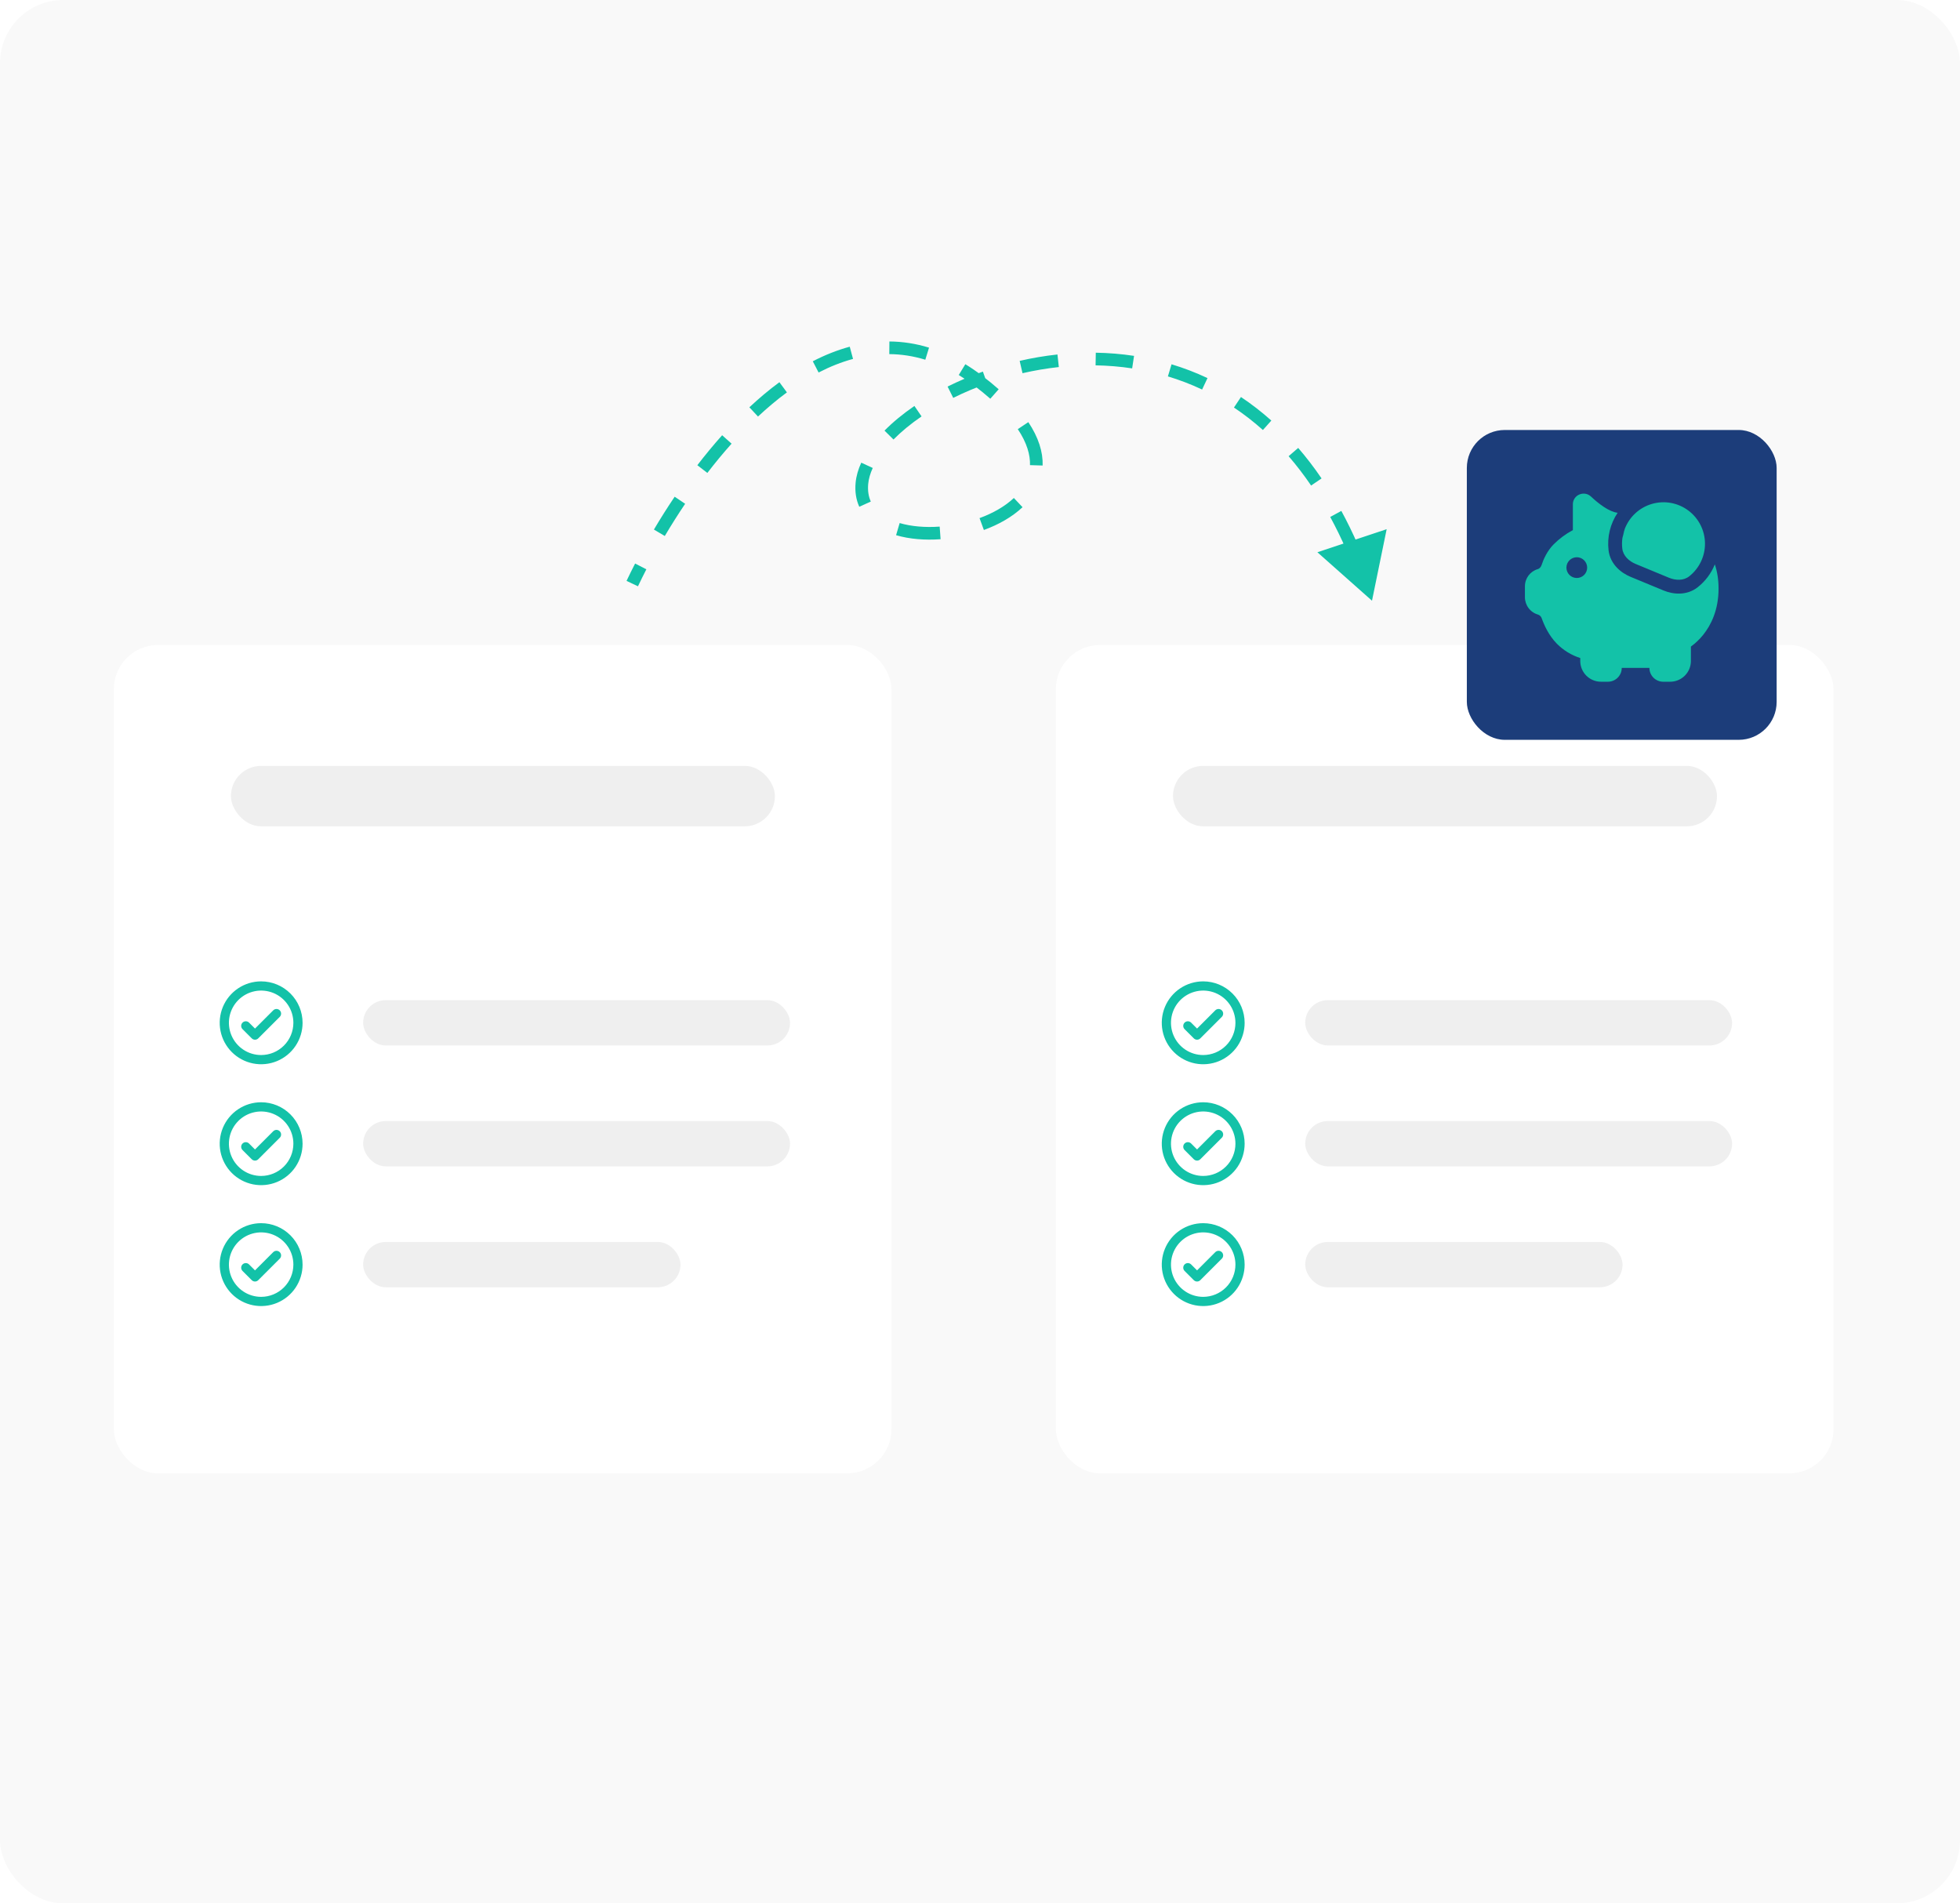 <svg width="310" height="301" viewBox="0 0 310 301" fill="none" xmlns="http://www.w3.org/2000/svg">
<rect width="310" height="301" rx="10" fill="#F9F9F9"/>
<g filter="url(#filter0_d_3_507)">
<rect x="18" y="98" width="123" height="131" rx="7" fill="white"/>
<rect x="36.523" y="117.12" width="86.041" height="9.56" rx="4.78" fill="#EFEFEF"/>
<rect x="57.435" y="173.286" width="67.519" height="7.17" rx="3.585" fill="#EFEFEF"/>
<rect x="57.435" y="154.166" width="67.519" height="7.17" rx="3.585" fill="#EFEFEF"/>
<rect x="57.435" y="192.407" width="50.191" height="7.17" rx="3.585" fill="#EFEFEF"/>
<path d="M44.246 155.779C44.313 155.847 44.367 155.927 44.404 156.016C44.441 156.104 44.46 156.199 44.46 156.295C44.46 156.391 44.441 156.486 44.404 156.574C44.367 156.663 44.313 156.743 44.246 156.811L40.847 160.209C40.78 160.277 40.699 160.331 40.611 160.368C40.522 160.405 40.427 160.423 40.331 160.423C40.236 160.423 40.141 160.405 40.052 160.368C39.964 160.331 39.883 160.277 39.816 160.209L38.359 158.753C38.291 158.685 38.238 158.605 38.201 158.516C38.164 158.428 38.145 158.333 38.145 158.237C38.145 158.141 38.164 158.046 38.201 157.958C38.238 157.869 38.291 157.789 38.359 157.721C38.427 157.653 38.507 157.6 38.596 157.563C38.684 157.526 38.779 157.508 38.875 157.508C38.971 157.508 39.066 157.526 39.154 157.563C39.243 157.6 39.323 157.653 39.391 157.721L40.332 158.661L43.215 155.777C43.283 155.71 43.363 155.656 43.452 155.62C43.54 155.583 43.635 155.565 43.731 155.565C43.826 155.565 43.921 155.584 44.01 155.621C44.098 155.658 44.178 155.711 44.246 155.779ZM47.857 157.751C47.857 159.047 47.472 160.314 46.752 161.392C46.032 162.47 45.009 163.31 43.811 163.806C42.614 164.302 41.296 164.432 40.024 164.179C38.753 163.926 37.585 163.302 36.669 162.385C35.752 161.469 35.128 160.301 34.875 159.03C34.622 157.758 34.752 156.44 35.248 155.243C35.744 154.045 36.584 153.022 37.662 152.302C38.74 151.581 40.007 151.197 41.303 151.197C43.041 151.199 44.706 151.89 45.935 153.119C47.164 154.347 47.855 156.013 47.857 157.751ZM46.401 157.751C46.401 156.743 46.102 155.757 45.541 154.919C44.981 154.081 44.185 153.427 43.254 153.041C42.322 152.656 41.297 152.555 40.309 152.751C39.32 152.948 38.411 153.434 37.699 154.146C36.986 154.859 36.5 155.768 36.303 156.756C36.107 157.745 36.208 158.77 36.593 159.702C36.979 160.633 37.633 161.429 38.471 161.989C39.309 162.55 40.295 162.848 41.303 162.848C42.654 162.847 43.95 162.31 44.906 161.354C45.861 160.398 46.399 159.102 46.401 157.751Z" fill="#13C2A8"/>
<path d="M44.246 174.9C44.313 174.967 44.367 175.048 44.404 175.136C44.441 175.225 44.46 175.32 44.46 175.416C44.46 175.511 44.441 175.606 44.404 175.695C44.367 175.783 44.313 175.864 44.246 175.931L40.847 179.33C40.78 179.398 40.699 179.451 40.611 179.488C40.522 179.525 40.427 179.544 40.331 179.544C40.236 179.544 40.141 179.525 40.052 179.488C39.964 179.451 39.883 179.398 39.816 179.33L38.359 177.873C38.291 177.805 38.238 177.725 38.201 177.637C38.164 177.548 38.145 177.453 38.145 177.357C38.145 177.262 38.164 177.167 38.201 177.078C38.238 176.99 38.291 176.909 38.359 176.842C38.427 176.774 38.507 176.72 38.596 176.683C38.684 176.647 38.779 176.628 38.875 176.628C38.971 176.628 39.066 176.647 39.154 176.683C39.243 176.72 39.323 176.774 39.391 176.842L40.332 177.782L43.215 174.898C43.283 174.83 43.363 174.777 43.452 174.74C43.54 174.704 43.635 174.685 43.731 174.685C43.826 174.685 43.921 174.704 44.01 174.741C44.098 174.778 44.178 174.832 44.246 174.9ZM47.857 176.871C47.857 178.168 47.472 179.435 46.752 180.512C46.032 181.59 45.009 182.43 43.811 182.926C42.614 183.422 41.296 183.552 40.024 183.299C38.753 183.046 37.585 182.422 36.669 181.506C35.752 180.589 35.128 179.421 34.875 178.15C34.622 176.879 34.752 175.561 35.248 174.363C35.744 173.166 36.584 172.142 37.662 171.422C38.74 170.702 40.007 170.317 41.303 170.317C43.041 170.319 44.706 171.01 45.935 172.239C47.164 173.468 47.855 175.134 47.857 176.871ZM46.401 176.871C46.401 175.863 46.102 174.878 45.541 174.039C44.981 173.201 44.185 172.548 43.254 172.162C42.322 171.776 41.297 171.675 40.309 171.872C39.32 172.068 38.411 172.554 37.699 173.267C36.986 173.98 36.5 174.888 36.303 175.877C36.107 176.866 36.208 177.891 36.593 178.822C36.979 179.754 37.633 180.55 38.471 181.11C39.309 181.67 40.295 181.969 41.303 181.969C42.654 181.967 43.95 181.43 44.906 180.474C45.861 179.519 46.399 178.223 46.401 176.871Z" fill="#13C2A8"/>
<path d="M44.246 194.02C44.313 194.088 44.367 194.168 44.404 194.257C44.441 194.345 44.46 194.44 44.46 194.536C44.46 194.632 44.441 194.727 44.404 194.815C44.367 194.904 44.313 194.984 44.246 195.052L40.847 198.45C40.78 198.518 40.699 198.572 40.611 198.609C40.522 198.645 40.427 198.664 40.331 198.664C40.236 198.664 40.141 198.645 40.052 198.609C39.964 198.572 39.883 198.518 39.816 198.45L38.359 196.994C38.291 196.926 38.238 196.845 38.201 196.757C38.164 196.668 38.145 196.574 38.145 196.478C38.145 196.382 38.164 196.287 38.201 196.199C38.238 196.11 38.291 196.03 38.359 195.962C38.427 195.894 38.507 195.84 38.596 195.804C38.684 195.767 38.779 195.748 38.875 195.748C38.971 195.748 39.066 195.767 39.154 195.804C39.243 195.84 39.323 195.894 39.391 195.962L40.332 196.902L43.215 194.018C43.283 193.951 43.363 193.897 43.452 193.861C43.54 193.824 43.635 193.805 43.731 193.806C43.826 193.806 43.921 193.825 44.01 193.862C44.098 193.898 44.178 193.952 44.246 194.02ZM47.857 195.992C47.857 197.288 47.472 198.555 46.752 199.633C46.032 200.711 45.009 201.551 43.811 202.047C42.614 202.543 41.296 202.673 40.024 202.42C38.753 202.167 37.585 201.543 36.669 200.626C35.752 199.709 35.128 198.542 34.875 197.27C34.622 195.999 34.752 194.681 35.248 193.484C35.744 192.286 36.584 191.262 37.662 190.542C38.74 189.822 40.007 189.438 41.303 189.438C43.041 189.44 44.706 190.131 45.935 191.359C47.164 192.588 47.855 194.254 47.857 195.992ZM46.401 195.992C46.401 194.983 46.102 193.998 45.541 193.16C44.981 192.321 44.185 191.668 43.254 191.282C42.322 190.896 41.297 190.795 40.309 190.992C39.32 191.189 38.411 191.674 37.699 192.387C36.986 193.1 36.5 194.008 36.303 194.997C36.107 195.986 36.208 197.011 36.593 197.942C36.979 198.874 37.633 199.67 38.471 200.23C39.309 200.79 40.295 201.089 41.303 201.089C42.654 201.088 43.95 200.55 44.906 199.595C45.861 198.639 46.399 197.343 46.401 195.992Z" fill="#13C2A8"/>
</g>
<g filter="url(#filter1_d_3_507)">
<rect x="167" y="98" width="123" height="131" rx="7" fill="white"/>
<rect x="185.523" y="117.12" width="86.041" height="9.56" rx="4.78" fill="#EFEFEF"/>
<rect x="206.436" y="173.286" width="67.519" height="7.17" rx="3.585" fill="#EFEFEF"/>
<rect x="206.436" y="154.166" width="67.519" height="7.17" rx="3.585" fill="#EFEFEF"/>
<rect x="206.436" y="192.407" width="50.191" height="7.17" rx="3.585" fill="#EFEFEF"/>
<path d="M193.246 155.779C193.313 155.847 193.367 155.927 193.404 156.016C193.441 156.104 193.46 156.199 193.46 156.295C193.46 156.391 193.441 156.486 193.404 156.574C193.367 156.663 193.313 156.743 193.246 156.811L189.847 160.209C189.78 160.277 189.699 160.331 189.611 160.368C189.522 160.405 189.427 160.423 189.331 160.423C189.236 160.423 189.141 160.405 189.052 160.368C188.964 160.331 188.883 160.277 188.816 160.209L187.359 158.753C187.291 158.685 187.238 158.605 187.201 158.516C187.164 158.428 187.145 158.333 187.145 158.237C187.145 158.141 187.164 158.046 187.201 157.958C187.238 157.869 187.291 157.789 187.359 157.721C187.427 157.653 187.507 157.6 187.596 157.563C187.684 157.526 187.779 157.508 187.875 157.508C187.971 157.508 188.066 157.526 188.154 157.563C188.243 157.6 188.323 157.653 188.391 157.721L189.332 158.661L192.215 155.777C192.283 155.71 192.363 155.656 192.452 155.62C192.54 155.583 192.635 155.565 192.731 155.565C192.826 155.565 192.921 155.584 193.009 155.621C193.098 155.658 193.178 155.711 193.246 155.779ZM196.857 157.751C196.857 159.047 196.473 160.314 195.752 161.392C195.032 162.47 194.009 163.31 192.811 163.806C191.613 164.302 190.296 164.432 189.024 164.179C187.753 163.926 186.585 163.302 185.669 162.385C184.752 161.469 184.128 160.301 183.875 159.03C183.622 157.758 183.752 156.44 184.248 155.243C184.744 154.045 185.584 153.022 186.662 152.302C187.74 151.581 189.007 151.197 190.303 151.197C192.041 151.199 193.706 151.89 194.935 153.119C196.164 154.347 196.855 156.013 196.857 157.751ZM195.4 157.751C195.4 156.743 195.102 155.757 194.541 154.919C193.981 154.081 193.185 153.427 192.254 153.041C191.322 152.656 190.297 152.555 189.308 152.751C188.32 152.948 187.411 153.434 186.698 154.146C185.986 154.859 185.5 155.768 185.303 156.756C185.107 157.745 185.208 158.77 185.593 159.702C185.979 160.633 186.633 161.429 187.471 161.989C188.309 162.55 189.295 162.848 190.303 162.848C191.654 162.847 192.95 162.31 193.906 161.354C194.862 160.398 195.399 159.102 195.4 157.751Z" fill="#13C2A8"/>
<path d="M193.246 174.9C193.313 174.967 193.367 175.048 193.404 175.136C193.441 175.225 193.46 175.32 193.46 175.416C193.46 175.511 193.441 175.606 193.404 175.695C193.367 175.783 193.313 175.864 193.246 175.931L189.847 179.33C189.78 179.398 189.699 179.451 189.611 179.488C189.522 179.525 189.427 179.544 189.331 179.544C189.236 179.544 189.141 179.525 189.052 179.488C188.964 179.451 188.883 179.398 188.816 179.33L187.359 177.873C187.291 177.805 187.238 177.725 187.201 177.637C187.164 177.548 187.145 177.453 187.145 177.357C187.145 177.262 187.164 177.167 187.201 177.078C187.238 176.99 187.291 176.909 187.359 176.842C187.427 176.774 187.507 176.72 187.596 176.683C187.684 176.647 187.779 176.628 187.875 176.628C187.971 176.628 188.066 176.647 188.154 176.683C188.243 176.72 188.323 176.774 188.391 176.842L189.332 177.782L192.215 174.898C192.283 174.83 192.363 174.777 192.452 174.74C192.54 174.704 192.635 174.685 192.731 174.685C192.826 174.685 192.921 174.704 193.009 174.741C193.098 174.778 193.178 174.832 193.246 174.9ZM196.857 176.871C196.857 178.168 196.473 179.435 195.752 180.512C195.032 181.59 194.009 182.43 192.811 182.926C191.613 183.422 190.296 183.552 189.024 183.299C187.753 183.046 186.585 182.422 185.669 181.506C184.752 180.589 184.128 179.421 183.875 178.15C183.622 176.879 183.752 175.561 184.248 174.363C184.744 173.166 185.584 172.142 186.662 171.422C187.74 170.702 189.007 170.317 190.303 170.317C192.041 170.319 193.706 171.01 194.935 172.239C196.164 173.468 196.855 175.134 196.857 176.871ZM195.4 176.871C195.4 175.863 195.102 174.878 194.541 174.039C193.981 173.201 193.185 172.548 192.254 172.162C191.322 171.776 190.297 171.675 189.308 171.872C188.32 172.068 187.411 172.554 186.698 173.267C185.986 173.98 185.5 174.888 185.303 175.877C185.107 176.866 185.208 177.891 185.593 178.822C185.979 179.754 186.633 180.55 187.471 181.11C188.309 181.67 189.295 181.969 190.303 181.969C191.654 181.967 192.95 181.43 193.906 180.474C194.862 179.519 195.399 178.223 195.4 176.871Z" fill="#13C2A8"/>
<path d="M193.246 194.02C193.313 194.088 193.367 194.168 193.404 194.257C193.441 194.345 193.46 194.44 193.46 194.536C193.46 194.632 193.441 194.727 193.404 194.815C193.367 194.904 193.313 194.984 193.246 195.052L189.847 198.45C189.78 198.518 189.699 198.572 189.611 198.609C189.522 198.645 189.427 198.664 189.331 198.664C189.236 198.664 189.141 198.645 189.052 198.609C188.964 198.572 188.883 198.518 188.816 198.45L187.359 196.994C187.291 196.926 187.238 196.845 187.201 196.757C187.164 196.668 187.145 196.574 187.145 196.478C187.145 196.382 187.164 196.287 187.201 196.199C187.238 196.11 187.291 196.03 187.359 195.962C187.427 195.894 187.507 195.84 187.596 195.804C187.684 195.767 187.779 195.748 187.875 195.748C187.971 195.748 188.066 195.767 188.154 195.804C188.243 195.84 188.323 195.894 188.391 195.962L189.332 196.902L192.215 194.018C192.283 193.951 192.363 193.897 192.452 193.861C192.54 193.824 192.635 193.805 192.731 193.806C192.826 193.806 192.921 193.825 193.009 193.862C193.098 193.898 193.178 193.952 193.246 194.02ZM196.857 195.992C196.857 197.288 196.473 198.555 195.752 199.633C195.032 200.711 194.009 201.551 192.811 202.047C191.613 202.543 190.296 202.673 189.024 202.42C187.753 202.167 186.585 201.543 185.669 200.626C184.752 199.709 184.128 198.542 183.875 197.27C183.622 195.999 183.752 194.681 184.248 193.484C184.744 192.286 185.584 191.262 186.662 190.542C187.74 189.822 189.007 189.438 190.303 189.438C192.041 189.44 193.706 190.131 194.935 191.359C196.164 192.588 196.855 194.254 196.857 195.992ZM195.4 195.992C195.4 194.983 195.102 193.998 194.541 193.16C193.981 192.321 193.185 191.668 192.254 191.282C191.322 190.896 190.297 190.795 189.308 190.992C188.32 191.189 187.411 191.674 186.698 192.387C185.986 193.1 185.5 194.008 185.303 194.997C185.107 195.986 185.208 197.011 185.593 197.942C185.979 198.874 186.633 199.67 187.471 200.23C188.309 200.79 189.295 201.089 190.303 201.089C191.654 201.088 192.95 200.55 193.906 199.595C194.862 198.639 195.399 197.343 195.4 195.992Z" fill="#13C2A8"/>
</g>
<path d="M154.676 60.173L155.281 59.376L154.676 60.173ZM136.324 76.426L137.319 76.519L136.324 76.426ZM217 95L219.319 83.688L208.363 87.336L217 95ZM100.904 92.719C101.313 91.854 101.756 90.957 102.23 90.034L100.452 89.119C99.967 90.061 99.515 90.978 99.096 91.864L100.904 92.719ZM105.146 84.765C106.139 83.088 107.215 81.379 108.366 79.671L106.708 78.553C105.534 80.295 104.437 82.037 103.426 83.746L105.146 84.765ZM111.878 74.79C113.098 73.205 114.376 71.653 115.708 70.163L114.216 68.83C112.849 70.361 111.54 71.95 110.293 73.57L111.878 74.79ZM119.888 65.873C121.368 64.491 122.894 63.207 124.46 62.054L123.275 60.444C121.638 61.648 120.052 62.983 118.522 64.412L119.888 65.873ZM129.473 58.91C131.259 57.986 133.077 57.258 134.919 56.761L134.398 54.83C132.401 55.369 130.45 56.153 128.554 57.134L129.473 58.91ZM140.654 56.001C142.531 56.016 144.431 56.298 146.35 56.888L146.938 54.977C144.833 54.329 142.739 54.018 140.671 54.001L140.654 56.001ZM151.64 59.305C152.447 59.798 153.258 60.352 154.072 60.969L155.281 59.376C154.416 58.72 153.549 58.128 152.682 57.598L151.64 59.305ZM154.072 60.969C155.009 61.681 155.86 62.377 156.63 63.058L157.955 61.56C157.144 60.843 156.254 60.115 155.281 59.376L154.072 60.969ZM160.979 67.867C162.421 70.029 162.958 71.929 162.908 73.559L164.908 73.619C164.972 71.481 164.257 69.178 162.643 66.758L160.979 67.867ZM160.355 78.754C158.953 80.076 157.062 81.156 154.927 81.937L155.613 83.816C157.934 82.967 160.08 81.762 161.727 80.21L160.355 78.754ZM148.622 83.279C146.334 83.445 144.134 83.26 142.293 82.718L141.728 84.636C143.848 85.261 146.295 85.453 148.766 85.273L148.622 83.279ZM137.729 79.318C137.379 78.546 137.215 77.623 137.319 76.519L135.328 76.332C135.195 77.747 135.4 79.022 135.906 80.142L137.729 79.318ZM137.319 76.519C137.393 75.73 137.631 74.887 138.038 74.005L136.221 73.169C135.738 74.218 135.427 75.279 135.328 76.332L137.319 76.519ZM141.318 69.505C142.555 68.255 144.047 67.022 145.756 65.851L144.626 64.202C142.827 65.434 141.234 66.747 139.897 68.098L141.318 69.505ZM150.765 62.924C152.445 62.088 154.241 61.322 156.127 60.651L155.457 58.767C153.496 59.464 151.626 60.261 149.873 61.134L150.765 62.924ZM161.723 59.019C163.589 58.59 165.511 58.26 167.468 58.047L167.252 56.059C165.214 56.28 163.215 56.624 161.274 57.07L161.723 59.019ZM173.281 57.777C175.199 57.809 177.132 57.964 179.065 58.257L179.364 56.279C177.339 55.972 175.317 55.811 173.314 55.777L173.281 57.777ZM184.719 59.526C186.541 60.075 188.349 60.763 190.129 61.602L190.982 59.793C189.11 58.91 187.21 58.188 185.296 57.611L184.719 59.526ZM195.166 64.45C196.729 65.492 198.259 66.672 199.746 68.001L201.079 66.509C199.522 65.118 197.917 63.881 196.276 62.786L195.166 64.45ZM203.814 72.145C205.042 73.566 206.23 75.11 207.369 76.785L209.023 75.66C207.841 73.923 206.607 72.318 205.327 70.837L203.814 72.145ZM210.393 81.754C211.29 83.403 212.146 85.152 212.958 87.007L214.79 86.206C213.956 84.3 213.075 82.499 212.15 80.799L210.393 81.754Z" fill="#13C2A8"/>
<rect x="232" y="68" width="49" height="49" rx="6" fill="#1C3D7A"/>
<path d="M268.531 92.854C269.726 91.909 270.654 90.668 271.222 89.254C271.611 90.391 271.812 91.664 271.812 93.086C271.812 96.481 270.614 98.861 269.384 100.392C268.822 101.097 268.167 101.722 267.438 102.252V104.531C267.438 105.401 267.092 106.236 266.476 106.851C265.861 107.467 265.026 107.812 264.156 107.812H263.062C262.482 107.812 261.926 107.582 261.516 107.172C261.105 106.761 260.875 106.205 260.875 105.625H256.5C256.5 106.205 256.27 106.761 255.859 107.172C255.449 107.582 254.893 107.812 254.312 107.812H253.219C252.349 107.812 251.514 107.467 250.899 106.851C250.283 106.236 249.938 105.401 249.938 104.531V104.065C248.541 103.619 247.273 102.843 246.241 101.801C244.948 100.486 244.222 98.844 243.856 97.813C243.814 97.671 243.738 97.542 243.636 97.434C243.534 97.327 243.408 97.246 243.268 97.196C242.669 97.027 242.143 96.667 241.767 96.171C241.392 95.675 241.188 95.071 241.188 94.449V92.712C241.188 91.452 242.023 90.345 243.233 90C243.46 89.934 243.705 89.713 243.826 89.348C244.121 88.457 244.688 87.141 245.729 86.086C246.625 85.189 247.649 84.431 248.769 83.837V79.731C248.771 79.399 248.872 79.075 249.059 78.8C249.247 78.525 249.512 78.314 249.822 78.191C250.122 78.067 250.453 78.031 250.773 78.089C251.094 78.147 251.391 78.297 251.628 78.52C252.182 79.042 252.908 79.666 253.685 80.175C254.483 80.698 255.231 81.029 255.842 81.09H255.852C254.681 82.827 254.171 84.926 254.413 87.007C254.678 89.258 256.419 90.61 257.88 91.216L263.108 93.379C264.567 93.985 266.755 94.259 268.533 92.854M249.391 91.406C249.826 91.406 250.243 91.233 250.551 90.926C250.858 90.618 251.031 90.201 251.031 89.766C251.031 89.33 250.858 88.913 250.551 88.605C250.243 88.298 249.826 88.125 249.391 88.125C248.956 88.125 248.538 88.298 248.231 88.605C247.923 88.913 247.75 89.33 247.75 89.766C247.75 90.201 247.923 90.618 248.231 90.926C248.538 91.233 248.956 91.406 249.391 91.406ZM257.003 83.575C257.374 82.639 257.955 81.801 258.702 81.125C259.449 80.45 260.341 79.955 261.309 79.68C262.278 79.404 263.296 79.355 264.287 79.537C265.277 79.718 266.212 80.125 267.02 80.726C267.828 81.327 268.487 82.105 268.946 83.002C269.405 83.898 269.651 84.888 269.666 85.894C269.681 86.901 269.464 87.898 269.032 88.807C268.6 89.717 267.965 90.515 267.175 91.139C266.265 91.857 265.016 91.802 263.944 91.358L258.716 89.192C257.644 88.751 256.721 87.904 256.585 86.753C256.521 86.196 256.528 85.633 256.607 85.078L257.003 83.575ZM257.003 83.575L256.706 84.533C256.78 84.207 256.88 83.886 257.003 83.575Z" fill="#13C2A8"/>
<defs>
<filter id="filter0_d_3_507" x="3.8" y="87.8" width="151.4" height="159.4" filterUnits="userSpaceOnUse" color-interpolation-filters="sRGB">
<feFlood flood-opacity="0" result="BackgroundImageFix"/>
<feColorMatrix in="SourceAlpha" type="matrix" values="0 0 0 0 0 0 0 0 0 0 0 0 0 0 0 0 0 0 127 0" result="hardAlpha"/>
<feOffset dy="4"/>
<feGaussianBlur stdDeviation="7.1"/>
<feComposite in2="hardAlpha" operator="out"/>
<feColorMatrix type="matrix" values="0 0 0 0 0 0 0 0 0 0 0 0 0 0 0 0 0 0 0.1 0"/>
<feBlend mode="normal" in2="BackgroundImageFix" result="effect1_dropShadow_3_507"/>
<feBlend mode="normal" in="SourceGraphic" in2="effect1_dropShadow_3_507" result="shape"/>
</filter>
<filter id="filter1_d_3_507" x="152.8" y="87.8" width="151.4" height="159.4" filterUnits="userSpaceOnUse" color-interpolation-filters="sRGB">
<feFlood flood-opacity="0" result="BackgroundImageFix"/>
<feColorMatrix in="SourceAlpha" type="matrix" values="0 0 0 0 0 0 0 0 0 0 0 0 0 0 0 0 0 0 127 0" result="hardAlpha"/>
<feOffset dy="4"/>
<feGaussianBlur stdDeviation="7.1"/>
<feComposite in2="hardAlpha" operator="out"/>
<feColorMatrix type="matrix" values="0 0 0 0 0 0 0 0 0 0 0 0 0 0 0 0 0 0 0.1 0"/>
<feBlend mode="normal" in2="BackgroundImageFix" result="effect1_dropShadow_3_507"/>
<feBlend mode="normal" in="SourceGraphic" in2="effect1_dropShadow_3_507" result="shape"/>
</filter>
</defs>
</svg>

